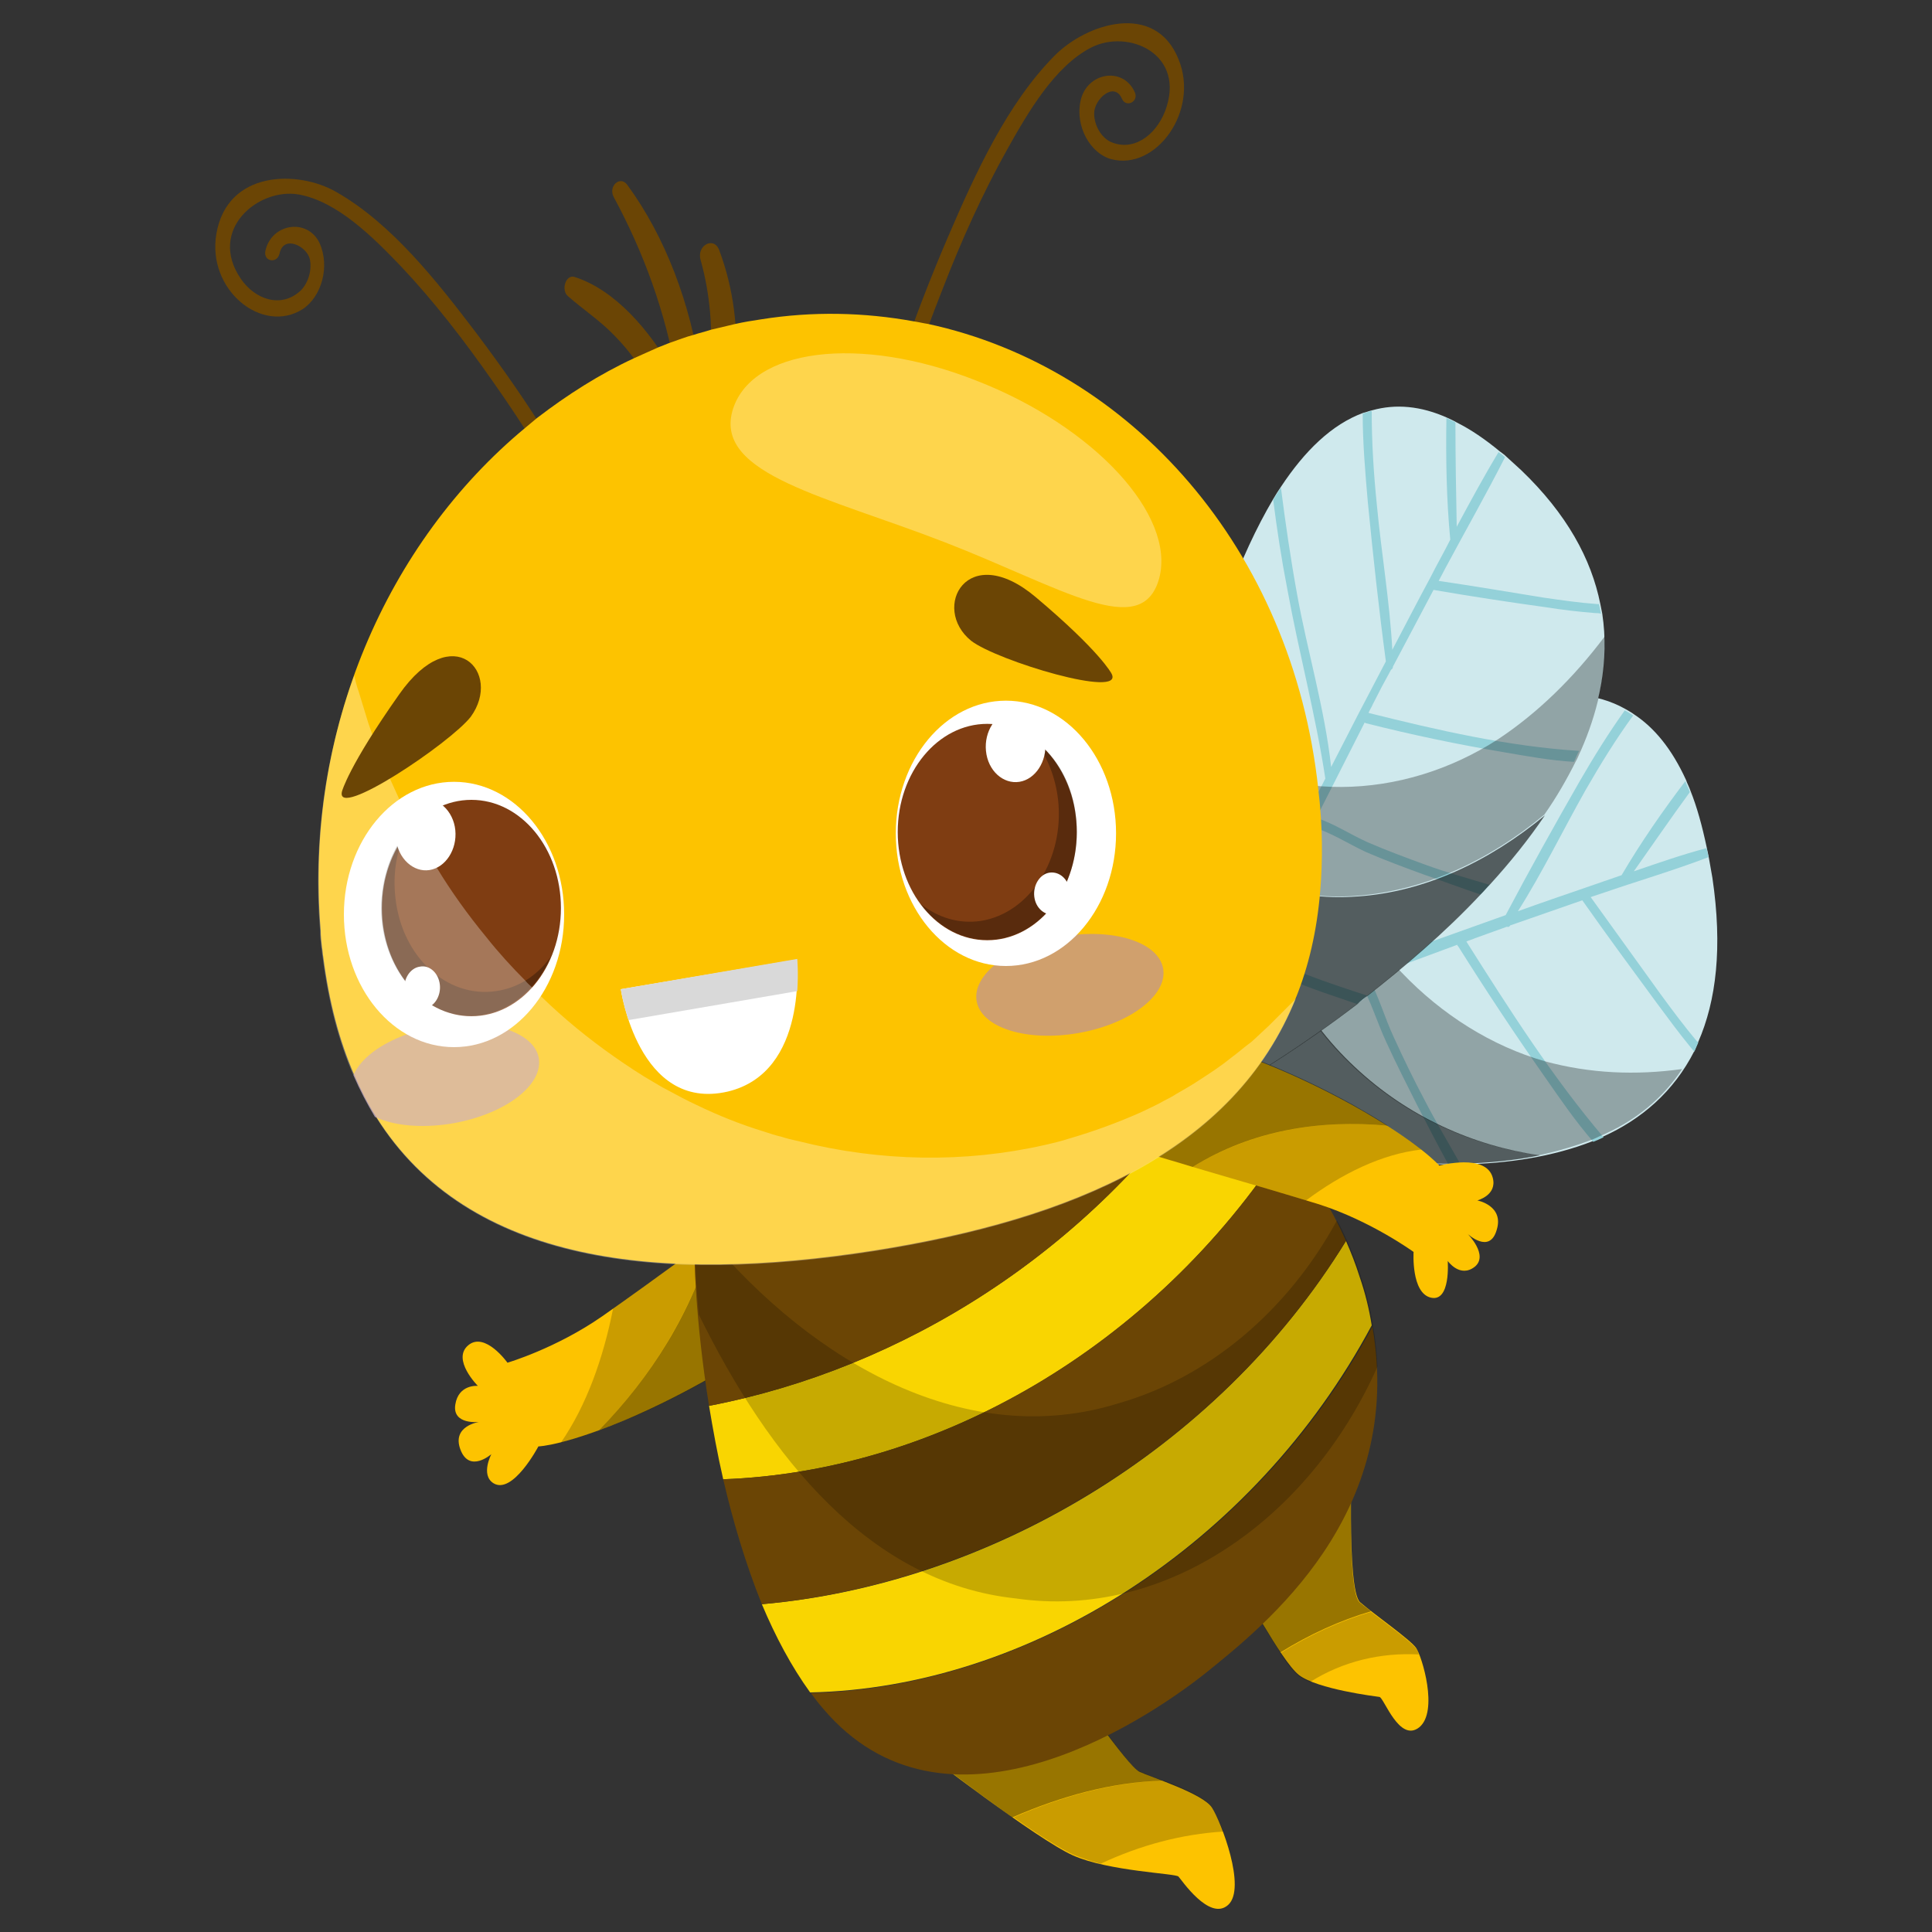 <?xml version="1.0" encoding="UTF-8"?> <!-- Generator: Adobe Illustrator 25.3.1, SVG Export Plug-In . SVG Version: 6.00 Build 0) --> <svg xmlns="http://www.w3.org/2000/svg" xmlns:xlink="http://www.w3.org/1999/xlink" version="1.1" x="0px" y="0px" width="300px" height="300px" viewBox="0 0 300 300" style="enable-background:new 0 0 300 300;" xml:space="preserve"><rect x="0" y="0" width="300" height="300" fill="#333333" stroke="none"/> <style type="text/css"> .st0{fill:#FDC300;} .st1{opacity:0.2;} .st2{opacity:0.4;} .st3{fill:#CFE9ED;} .st4{fill:#94D1D9;} .st5{opacity:0.3;} .st6{opacity:0.6;} .st7{fill:#F9D501;} .st8{fill:#6B4505;} .st9{opacity:0.58;fill:#B087BC;} .st10{fill:#FFFFFF;} .st11{fill:#D9D9D9;} .st12{fill:#7F3D12;} .st13{opacity:0.3;fill:#FFFFFF;} </style> <g id="Vrstva_1"> </g> <g id="Layer_1"> </g> <g id="Ńëîé_1"> </g> <g id="Izolovaný_režim"> <g> <g> <path class="st0" d="M115.6,188.4c0,0-14.9,11-22.1,16c-7.2,5-14.7,7.2-14.7,7.2s-3.5-4.9-6.1-2.7c-2.6,2.2,1.5,6.3,1.5,6.3 s-3-0.3-3.5,2.9c-0.5,3.2,3.7,2.7,3.7,2.7s-4.3,0.6-2.9,4.3c1.4,3.7,4.8,0.7,4.8,0.7s-1.7,3.2,0.3,4.5c3,1.9,7-5.7,7-5.7 s4.3-0.1,15.1-4.8c10.8-4.8,18.1-9.9,18.1-9.9L115.6,188.4z"></path> <path class="st1" d="M110.8,191.9c-4.4,3.2-10.9,8-15.6,11.3c-1.5,7.6-4.1,15-8.1,20.8c1.5-0.4,3.4-0.9,5.9-1.9 C101,213.9,107.5,203.7,110.8,191.9z"></path> <path class="st2" d="M110.8,191.9c-3.3,11.9-9.8,22-17.8,30.2c1.7-0.6,3.6-1.4,5.8-2.3c10.8-4.8,18.1-9.9,18.1-9.9l-1.2-21.5 C115.6,188.4,113.6,189.8,110.8,191.9z"></path> </g> <path class="st0" d="M210,224.1c0,0-1,22.8,1.2,24.7c2.2,1.9,7.8,5.8,8.7,7.1c0.9,1.3,3.5,9.8,0.5,12.3c-3.1,2.5-5.5-4.6-6.2-4.7 s-9.6-1.2-12.5-3.4c-2.9-2.3-8.7-13.9-9.6-14C191,246.1,210,224.1,210,224.1z"></path> <path class="st0" d="M143.4,272c0,0,17.6,13.6,23.2,16.1c5.6,2.5,16.1,2.8,16.4,3.3c0.4,0.4,4.8,7,7.7,4.4 c2.9-2.6-1.1-12.9-2.5-15.1c-1.4-2.2-9.4-4.7-11.3-5.6c-1.9-0.9-10.6-13.9-11.3-13.8C164.9,261.3,143.4,272,143.4,272z"></path> <path class="st1" d="M219.9,256c-0.7-1-4.4-3.7-7-5.7c-4.8,1.4-9.6,3.6-14.1,6.4c1,1.6,2,2.8,2.8,3.5c0.5,0.4,1.1,0.7,1.8,1 c5.2-3.3,11.1-4.6,16.9-4.3C220.2,256.4,220,256.1,219.9,256z"></path> <path class="st2" d="M210,224.1c0,0-19,21.9-18,22c0.7,0.1,4,6.3,6.8,10.5c4.5-2.8,9.3-5,14.1-6.4c-0.7-0.5-1.3-1-1.8-1.4 C209,246.9,210,224.1,210,224.1z"></path> <path class="st1" d="M188.2,280.6c-0.9-1.4-4.5-3-7.4-4.1c-7.9,0.2-15.8,2.4-23.4,5.7c3.7,2.6,7.3,4.9,9.3,5.8 c1.2,0.5,2.7,1,4.2,1.4c6.2-2.9,12.6-4.6,19.1-5C189.3,282.7,188.6,281.3,188.2,280.6z"></path> <path class="st2" d="M165.6,261.2c-0.7,0.1-22.3,10.7-22.3,10.7s7.3,5.6,13.9,10.3c7.6-3.3,15.5-5.5,23.4-5.7 c-1.7-0.6-3.1-1.2-3.8-1.5C175.1,274.2,166.3,261.1,165.6,261.2z"></path> <g> <path class="st3" d="M179.8,148.8l1.8,12.9l0.2,1.8l1.5,10.3c0,0,7.5,2.5,17.9,4.5c0.6,0.1,1.3,0.2,1.9,0.4 c6.6,1.2,14.2,2.1,21.9,2.1c0.6,0,1.3,0,1.9,0c7.2-0.1,14.3-1.2,20.4-3.6c0.5-0.2,1-0.4,1.6-0.7c6-2.7,11-7,14.2-13.3 c0.2-0.5,0.4-0.9,0.6-1.4c2.8-6.4,3.8-14.7,2.2-25.5c-0.2-1.2-0.4-2.3-0.6-3.4c-0.1-0.5-0.2-0.9-0.3-1.4 c-0.7-3.3-1.5-6.2-2.5-8.7c-0.2-0.6-0.5-1.1-0.7-1.7c-2.2-4.8-4.9-8.1-8.1-10.2c-0.4-0.3-0.8-0.5-1.3-0.8 c-4.6-2.6-10.1-2.8-15.9-1.5c-0.6,0.1-1.3,0.3-1.9,0.5c-4.4,1.2-9,3.2-13.5,5.8c-0.8,0.4-1.6,0.9-2.4,1.4 c-6.6,3.9-13.1,8.8-18.8,13.5c-0.8,0.7-1.6,1.3-2.3,2C187.1,140.8,179.8,148.8,179.8,148.8z"></path> <path class="st4" d="M181.6,161.7l0.2,1.8c2.5-1,5-2,7.6-3c1-0.4,1.9-0.7,2.9-1.1c1.9,5.5,4.4,10.6,7.1,15.6 c0.6,1.1,1.2,2.3,1.8,3.4c0.6,0.1,1.3,0.2,1.9,0.4c-3.5-6.4-7-12.7-9.5-19.8c5.8-2.3,11.6-4.5,17.5-6.7c1.7,2.9,2.7,6.4,4.2,9.6 c1.5,3.3,3.2,6.6,4.8,9.8c1.6,3.1,3.2,6.2,4.9,9.3c0.6,0,1.3,0,1.9,0c-1.9-3.4-3.9-6.7-5.7-10.2c-1.7-3.2-3.3-6.5-4.8-9.8 c-1.4-3-2.3-6.3-3.9-9.2c4.6-1.7,9.2-3.4,13.8-5.1c0,0.1,0,0.2,0.1,0.2c4.4,7,8.9,13.8,13.6,20.5c2.3,3.3,4.7,6.8,7.4,9.9 c0.5-0.2,1-0.4,1.6-0.7c-7.9-9.3-14.6-19.8-21.3-30.4c0.4-0.2,0.9-0.3,1.3-0.5c1.7-0.6,3.3-1.2,5-1.8c0.2,0.1,0.4,0,0.5-0.2 c0,0,0,0,0,0c3.7-1.3,7.5-2.6,11.2-3.9c3.8,5.4,7.7,10.7,11.6,16c1.7,2.3,3.4,4.6,5.2,6.8c0.2,0.2,0.4,0.5,0.6,0.7 c0.2-0.5,0.4-0.9,0.6-1.4c-0.1-0.1-0.1-0.2-0.2-0.2c-2-2.4-3.8-4.8-5.7-7.4c-3.6-5-7.2-10-10.8-15c0.6-0.2,1.2-0.4,1.8-0.6 c5.5-1.9,11-3.5,16.5-5.6c-0.1-0.5-0.2-0.9-0.3-1.4c-3.8,1-7.5,2.3-11.3,3.6c2.9-4.1,5.7-8.2,8.7-12.3c-0.2-0.6-0.5-1.1-0.7-1.7 c-3.5,4.6-6.9,9.5-9.9,14.6c-1.8,0.6-3.7,1.3-5.5,1.9c-3.5,1.2-7,2.4-10.6,3.7c3.8-6,7-12.6,10.5-18.8c2.3-4,4.7-7.9,7.4-11.6 c-0.4-0.3-0.8-0.5-1.3-0.8c-2.5,3.5-4.8,7.2-7,11c-3.9,6.8-7.8,13.8-11.5,20.8c-5.1,1.8-10.3,3.7-15.4,5.5 c4.2-7.6,7.1-16.4,10.8-24.4c2.3-4.9,4.7-9.7,7.2-14.4c-0.6,0.1-1.3,0.3-1.9,0.5c-2.1,4-4.1,8.1-6,12.2 c-4.1,8.8-7.4,18.2-11.7,26.8c-5.4,2-10.8,4-16.1,6c4.5-6.9,7.8-14.9,11.5-22.4c2.8-5.7,5.8-11.3,8.9-16.8 c-0.8,0.4-1.6,0.9-2.4,1.4c-2.4,4.4-4.7,8.8-6.9,13.3c-4.2,8.5-8.1,17.3-13,25.3c-2,0.8-4.1,1.6-6.1,2.4c-0.2,0-0.3,0.1-0.5,0.2 c-1.6,0.6-3.1,1.2-4.7,1.8c3.4-6.7,5.8-14.1,8.7-21c1.2-2.8,2.4-5.7,3.7-8.4c-0.8,0.7-1.6,1.3-2.3,2c-4.1,9.3-7.8,18.7-11.7,28.1 C184.4,160.5,183,161.1,181.6,161.7z"></path> <path class="st5" d="M197.5,131.8c0.8-0.7,1.6-1.3,2.3-2c1.4-1.1,2.8-2.3,4.2-3.4c4.9,19.1,19.5,33.7,35.9,38.4 c7,1.9,14.1,2.2,21.3,1.2c-3.1,4.7-7.4,8.1-12.5,10.3c-0.5,0.2-1,0.5-1.6,0.7c-2.6,1-5.4,1.8-8.2,2.4c-10.4-1.5-20.5-6-28.7-13.7 c-8.3-7.7-14.2-18.8-15.9-31.2C195.5,133.6,196.5,132.7,197.5,131.8z"></path> <path class="st6" d="M194.5,134.5c1.7,12.4,7.6,23.5,15.9,31.2c8.2,7.7,18.3,12.2,28.7,13.7c-3.9,0.8-8.1,1.2-12.2,1.3 c-0.6,0-1.3,0-1.9,0c-7.6,0-15.3-0.9-21.9-2.1c-0.6-0.1-1.3-0.2-1.9-0.4c-10.4-2-17.9-4.5-17.9-4.5l-1.5-10.3l-0.2-1.8l-1.8-12.9 C179.8,148.8,185.7,142.3,194.5,134.5z"></path> </g> <g> <path class="st3" d="M178.6,150.9l8.4,8.2l1.1,1.1l6.7,6.6c0,0,7-4.1,15.9-10.9c0.5-0.4,1.1-0.8,1.6-1.3 c5.6-4.4,11.8-9.7,17.6-15.8c0.5-0.5,0.9-1,1.4-1.5c5.3-5.8,10.1-12.2,13.3-19c0.3-0.6,0.5-1.2,0.8-1.7c3-6.8,4.5-14,3.4-21.3 c-0.1-0.5-0.2-1-0.3-1.5c-1.4-7-5.2-14-12.3-20.8c-0.8-0.7-1.5-1.4-2.3-2.1c-0.3-0.3-0.6-0.5-1-0.8c-2.3-1.9-4.5-3.4-6.7-4.5 c-0.5-0.3-1-0.5-1.4-0.7c-4.2-1.9-8.1-2.2-11.7-1.2c-0.5,0.1-0.9,0.3-1.4,0.4c-4.9,1.8-9.1,5.9-12.8,11.5 c-0.4,0.6-0.8,1.2-1.2,1.9c-2.6,4.4-5,9.6-7,15.1c-0.4,1-0.7,2-1.1,3c-2.8,8.2-5,17-6.7,25.1c-0.2,1.1-0.5,2.3-0.7,3.4 C179.7,139,178.6,150.9,178.6,150.9z"></path> <path class="st4" d="M187,159.1l1.1,1.1c1.3-2.8,2.7-5.6,4-8.3c0.5-1,1-2.1,1.5-3.1c4.4,2.6,9.1,4.4,13.9,6 c1.1,0.4,2.1,0.7,3.2,1.1c0.5-0.4,1.1-0.8,1.6-1.3c-6.1-2-12.3-4-18-7.3c3.1-6.3,6.2-12.6,9.4-18.9c2.9,0.8,5.6,2.6,8.4,3.9 c3,1.3,6,2.4,9,3.5c2.9,1,5.8,2.1,8.8,3.1c0.5-0.5,0.9-1,1.4-1.5c-3.3-1-6.6-1.9-9.9-3.1c-3-1.1-6-2.2-9-3.5 c-2.7-1.2-5.2-2.9-8-3.8c2.5-4.9,5-9.9,7.5-14.8c0.1,0,0.1,0.1,0.2,0.1c7.1,1.8,14.3,3.3,21.4,4.5c3.5,0.6,7.3,1.3,10.9,1.5 c0.3-0.6,0.5-1.2,0.8-1.7c-11-0.7-21.9-3.2-32.7-5.9c0.2-0.5,0.5-0.9,0.7-1.4c0.9-1.8,1.8-3.5,2.8-5.3c0.2-0.1,0.3-0.3,0.3-0.5 c0,0,0,0,0,0c2.1-4,4.2-7.9,6.3-11.9c5.8,1,11.7,1.9,17.5,2.7c2.5,0.4,5.1,0.7,7.6,0.9c0.3,0,0.6,0,0.9,0.1 c-0.1-0.5-0.2-1-0.3-1.5c-0.1,0-0.2,0-0.3,0c-2.8-0.2-5.5-0.6-8.3-1c-5.5-0.9-10.9-1.8-16.3-2.6c0.3-0.6,0.7-1.3,1-1.9 c3.1-5.8,6.3-11.4,9.3-17.3c-0.3-0.3-0.6-0.5-1-0.8c-2.3,3.8-4.4,7.7-6.5,11.6c-0.1-5.4-0.2-10.8-0.2-16.2 c-0.5-0.3-1-0.5-1.4-0.7c-0.1,6.3,0,12.6,0.6,18.9c-1,2-2.1,3.9-3.1,5.9c-2,3.7-3.9,7.4-5.9,11.2c-0.4-7.5-1.7-15-2.4-22.5 c-0.5-4.9-0.8-9.7-0.8-14.6c-0.5,0.1-0.9,0.3-1.4,0.4c0,4.6,0.4,9.2,0.8,13.8c0.8,8.2,1.7,16.5,2.8,24.7 c-2.9,5.5-5.7,10.9-8.5,16.4c-1-9.1-3.7-18-5.3-26.9c-1-5.5-1.8-11-2.5-16.5c-0.4,0.6-0.8,1.2-1.2,1.9c0.6,4.7,1.3,9.3,2.2,13.9 c1.8,9.9,4.4,19.5,5.9,29.4c-3,5.8-5.9,11.5-8.8,17.4c-0.4-8.7-2.4-17.4-3.7-26c-1-6.5-1.8-13.1-2.6-19.7c-0.4,1-0.7,2-1.1,3 c0.6,5.2,1.3,10.3,2.1,15.5c1.5,9.8,3.4,19.4,4.1,29.3c-1.1,2.2-2.2,4.4-3.3,6.6c-0.1,0.1-0.2,0.3-0.3,0.5 c-0.8,1.7-1.7,3.4-2.5,5.1c-1.1-7.7-3.4-15.2-5-22.7c-0.7-3.1-1.3-6.2-1.8-9.3c-0.2,1.1-0.5,2.3-0.7,3.4 c2,10.2,4.5,20.2,6.7,30.4C188.5,155.9,187.8,157.5,187,159.1z"></path> <path class="st5" d="M182.6,124c0.2-1.1,0.4-2.2,0.7-3.4c0.4-2,0.8-3.9,1.3-6c14.2,10.4,33.1,9.8,48,0.2 c6.2-4.1,11.8-9.6,16.6-16c0.2,6-1.2,12-3.7,17.7c-0.3,0.6-0.5,1.2-0.8,1.7c-1.4,2.8-3,5.6-4.9,8.3c-8.7,7.2-18.6,11.8-29.1,12.6 c-10.5,0.8-21-2.8-29-10.8C182,127,182.3,125.5,182.6,124z"></path> <path class="st6" d="M181.8,128.4c8,8,18.6,11.6,29,10.8c10.4-0.7,20.4-5.4,29.1-12.6c-2.5,3.7-5.4,7.3-8.5,10.7 c-0.5,0.5-0.9,1-1.4,1.5c-5.7,6.1-12,11.4-17.6,15.8c-0.6,0.4-1.1,0.8-1.6,1.3c-8.9,6.8-15.9,10.9-15.9,10.9l-6.7-6.6l-1.1-1.1 l-8.4-8.2C178.6,150.9,179.5,141.3,181.8,128.4z"></path> </g> <g> <path class="st7" d="M118.3,249.1c2.1,5,4.6,9.7,7.5,13.7c33.9-0.7,68.9-22.8,87.2-57c-0.4-2.5-1-5-1.9-7.6 c-0.6-1.9-1.3-3.7-2.1-5.5C188.7,225.7,152.8,246.1,118.3,249.1z"></path> <path class="st7" d="M110.1,218.3c0.6,3.6,1.3,7.5,2.2,11.4c33.2-1.2,66.8-20.5,87.2-52c-3.5-4.2-7.4-8-11.3-11.4 C169.2,194.4,140.2,212.5,110.1,218.3z"></path> <path class="st8" d="M188.2,166.3c-15-12.7-31.2-19.2-31.2-19.2l-49.1,46.3c-0.2,0.5,0,11.2,2.2,24.9 C140.2,212.5,169.2,194.4,188.2,166.3z"></path> <path class="st8" d="M112.3,229.7c1.5,6.5,3.5,13.2,6,19.4c34.4-3.1,70.4-23.4,90.7-56.4c-2.4-5.5-5.7-10.5-9.5-15 C179.1,209.2,145.5,228.5,112.3,229.7z"></path> <path class="st8" d="M125.9,262.9c0.6,0.8,1.2,1.6,1.9,2.4c18.8,22.2,49.2,2.6,59.4-5.5c9.3-7.5,31-24.7,25.9-53.8 C194.8,240,159.8,262.1,125.9,262.9z"></path> <path class="st1" d="M173.7,217.9c-23.4,7.3-47.2-6-64-26.1l-1.7,1.6c-0.1,0.3-0.1,4.4,0.5,10.7c10.9,22.2,26.6,41.7,49.2,44.1 c23.2,3.4,45.6-12.2,56.2-36c-0.1-2.1-0.3-4.2-0.7-6.4c-0.4-2.5-1-5-1.9-7.6c-0.6-1.9-1.3-3.7-2.1-5.5c-0.5-1.1-1-2.2-1.6-3.2 C200,203.5,187.7,213.9,173.7,217.9z"></path> </g> <g> <path class="st0" d="M179.7,179.6c0,0,17,4.9,25.1,7.4c8.1,2.6,14.7,7.4,14.7,7.4s-0.4,6.4,2.7,7.1c3.1,0.7,2.6-5.7,2.6-5.7 s1.9,2.7,4.2,0.9c2.2-1.8-1.1-5.1-1.1-5.1s3.4,3.2,4.5-0.6c1.2-3.8-3-4.6-3-4.6s3.1-0.8,2.4-3.5c-1-3.9-8.3-1.9-8.3-1.9 s-3.1-3.6-13.5-9.4c-10.5-5.8-18.6-8.3-18.6-8.3L179.7,179.6z"></path> <path class="st1" d="M185.2,181.2c5,1.5,12.4,3.6,17.6,5.2c5.5-4.1,11.7-7.2,17.9-7.9c-1.2-1-3-2.2-5.3-3.7 C205.1,173.8,194.5,175.5,185.2,181.2z"></path> <path class="st2" d="M185.2,181.2c9.2-5.7,19.8-7.4,30.3-6.4c-1.5-1-3.4-2.1-5.5-3.3c-10.5-5.8-18.6-8.3-18.6-8.3l-11.7,16.3 C179.7,179.6,182,180.2,185.2,181.2z"></path> </g> <g> <path class="st8" d="M104.5,57.7c-3.6-6.4-9-12.7-15.3-14.7c-1.4-0.4-2.1,2.1-1,3c2.4,2.1,5,3.8,7.2,6.1c2.4,2.4,4.4,5.3,6.1,8.4 C102.8,62.9,105.8,60.1,104.5,57.7z"></path> <path class="st8" d="M97.4,28.7c-1.1-1.5-3,0.2-2.1,1.9c4.7,8.7,8,17.8,9.8,27.9c0.5,2.8,4.1,2.3,3.7-0.6 C107.2,47.2,103.4,36.9,97.4,28.7z"></path> <path class="st8" d="M111.7,38.9c-0.8-2.3-3.6-0.8-2.9,1.5c1.5,5.4,1.9,10.8,1.5,16.5c-0.2,3,3.6,3.7,3.9,0.7 C114.7,51.1,113.9,44.8,111.7,38.9z"></path> <g> <path class="st8" d="M85.3,68.2c-3.5-5.7-7.3-11.1-11.2-16.3c-6.3-8.3-13.3-17.2-21.9-22.1c-5.9-3.4-16.9-3.4-18.6,6.5 C32.1,45,40.7,52,47,48c2.9-1.9,4.3-6.6,2.6-10.3c-1.9-3.9-7.5-3-8.4,1.3c-0.3,1.6,1.8,2,2.2,0.4c0.6-3,4.2-1.2,4.7,0.8 c0.4,1.8-0.3,3.9-1.5,5c-3,2.7-7,1.3-9.2-1.9c-5.2-7.6,2.7-14.2,9-13.1c6,1.1,11.5,6.6,15.9,11.2c5.1,5.4,9.8,11.5,14.2,17.8 c2.4,3.4,4.8,7,7,10.6C84.4,71.2,86.1,69.6,85.3,68.2L85.3,68.2z"></path> </g> <g> <path class="st8" d="M139.8,56.1c2.2-6.6,4.7-13,7.4-19.3c4.3-10,9.2-20.7,16.5-28.1c5-5.1,15.7-8.5,19.3,0.5 c3.3,8-3.5,17.4-10.5,15.5c-3.2-0.9-5.6-5.1-4.7-9.1c1-4.4,6.6-5.3,8.4-1.3c0.7,1.5-1.4,2.5-2,1c-1.2-2.7-4.3,0.1-4.3,2.3 c0,1.9,1.1,3.7,2.5,4.4c3.5,1.6,7-0.9,8.5-4.7c3.4-8.9-5.7-12.9-11.5-9.9c-5.6,2.9-9.7,9.9-13,15.8c-3.8,6.8-7.1,14.1-10,21.6 c-1.6,4.1-3.2,8.2-4.5,12.4C141.3,58.7,139.3,57.6,139.8,56.1L139.8,56.1z"></path> </g> <path class="st0" d="M205,138.4c-0.5,6.1-1.8,11.7-3.8,16.6c0,0,0,0,0,0c-9.5,23.6-34.5,34.3-65.6,39.2 c-32.8,5.1-62.8,2.2-77.2-20.8c-1.3-2-2.4-4.2-3.4-6.5c-2.3-5.3-3.9-11.3-4.8-18.3c-0.1-0.5-0.1-1-0.2-1.5 c-0.1-0.9-0.2-1.7-0.2-2.6c-2.6-31,10.3-60.3,31.8-78.1c0.6-0.5,1.2-1,1.8-1.5c4.7-3.6,9.7-6.8,15.1-9.3c1.3-0.6,2.5-1.1,3.8-1.7 c0.6-0.2,1.2-0.5,1.8-0.7c1.2-0.4,2.4-0.9,3.6-1.2c0.9-0.3,1.8-0.5,2.7-0.8c1.3-0.3,2.5-0.6,3.8-0.9c1.3-0.3,2.6-0.5,3.9-0.7 c8.1-1.3,16.1-1.1,23.8,0.3c0.7,0.1,1.5,0.3,2.2,0.4c31.5,6.8,56.6,35,60.6,72.2C205.4,128.3,205.4,133.6,205,138.4z"></path> <path class="st9" d="M69.9,174.5c-4.5,0.7-8.7,0.3-11.5-1c-0.1,0-0.1,0-0.2-0.1c-1.2-2-2.3-4.1-3.3-6.4c0,0,0-0.1,0-0.1 c1.1-2.5,4.1-4.8,8.3-6.3c1.6-0.6,3.3-1,5.1-1.3c4-0.6,7.8-0.4,10.6,0.6c2.8,1,4.6,2.6,4.8,4.7C84.1,168.8,78,173.2,69.9,174.5z"></path> <g> <path class="st10" d="M96.4,153.6c0,0,2.7,19.1,16.6,15.9c12.6-3,10.7-20.5,10.7-20.5L96.4,153.6z"></path> <path class="st11" d="M123.8,153.9l-26.2,4.5c-0.9-2.7-1.2-4.8-1.2-4.8l27.4-4.7C123.8,148.9,124,151,123.8,153.9z"></path> </g> <g> <ellipse class="st10" cx="70.5" cy="142" rx="17.1" ry="20.6"></ellipse> <ellipse class="st12" cx="73.2" cy="141" rx="13.9" ry="16.8"></ellipse> <path class="st5" d="M85.5,148.6c-2,4.7-5.9,8.2-10.6,9c-7.6,1.2-14.6-5.3-15.6-14.5c-0.5-5.1,0.9-10,3.5-13.5 c-1.3,2.9-1.8,6.3-1.4,9.8c1,9.2,8,15.6,15.6,14.5C80.5,153.4,83.4,151.5,85.5,148.6z"></path> <path class="st10" d="M61.5,130.3c0.3,3,2.7,5.2,5.2,4.8c2.5-0.4,4.3-3.2,4-6.2c-0.3-3-2.7-5.2-5.2-4.8 C63,124.4,61.2,127.2,61.5,130.3z"></path> <path class="st10" d="M62.8,153.8c0.2,1.8,1.6,3.1,3.1,2.8c1.5-0.2,2.6-1.9,2.4-3.7c-0.2-1.8-1.6-3.1-3.1-2.8 C63.7,150.3,62.6,152,62.8,153.8z"></path> </g> <ellipse transform="matrix(0.985 -0.172 0.172 0.985 -23.792 30.791)" class="st9" cx="166.1" cy="153" rx="14.7" ry="7.6"></ellipse> <g> <ellipse class="st10" cx="156.2" cy="129.4" rx="17.1" ry="20.6"></ellipse> <ellipse class="st12" cx="153.3" cy="129.2" rx="13.9" ry="16.8"></ellipse> <path class="st5" d="M143,140.4c3,4,7.4,6.1,12.1,5.4c7.6-1.2,13-9.6,12-18.8c-0.5-5.1-2.9-9.4-6.3-11.9 c1.8,2.4,3.1,5.6,3.5,9.1c1,9.2-4.4,17.6-12,18.8C148.9,143.5,145.7,142.5,143,140.4z"></path> <path class="st10" d="M162.3,115.2c0.3,3-1.5,5.8-4,6.2c-2.5,0.4-4.9-1.7-5.2-4.8c-0.3-3,1.5-5.8,4-6.2 C159.7,110,162,112.2,162.3,115.2z"></path> <path class="st10" d="M166.1,138.3c0.2,1.8-0.9,3.5-2.4,3.7c-1.5,0.2-2.9-1-3.1-2.8c-0.2-1.8,0.9-3.5,2.4-3.7 C164.5,135.3,165.9,136.5,166.1,138.3z"></path> </g> <path class="st13" d="M197,159.3c1.4-1.4,2.8-2.8,4.2-4.2c-9.5,23.6-34.5,34.3-65.6,39.2c-32.8,5.1-62.8,2.2-77.2-20.8 c-0.1,0-0.1,0-0.2-0.1c-1.2-2-2.3-4.1-3.3-6.4c-2.3-5.3-3.9-11.4-4.8-18.4c-0.1-0.5-0.1-1-0.2-1.5c-0.1-0.9-0.2-1.7-0.2-2.6 c-1.1-13.8,0.8-27.3,5.3-39.6c0.2,0.8,0.4,1.7,0.7,2.5c0.5,1.6,1,3.3,1.5,4.9c0.2,0.6,0.4,1.1,0.6,1.7c0.1,0.2,0.2,0.5,0.3,0.7 c0.8,2.1,1.6,4.1,2.4,6.1c0.5,1.1,1,2.2,1.5,3.3c0,0,0,0,0,0.1c0.3,0.5,0.5,1,0.8,1.5c0.1,0.2,0.2,0.5,0.4,0.7 c0.3,0.6,0.6,1.3,1,1.9c1.1,2.2,2.4,4.3,3.6,6.4c2.3,3.8,4.9,7.4,7.7,10.8c1.9,2.4,4,4.7,6.1,6.8c0.3,0.4,0.7,0.7,1.1,1.1 c0.5,0.5,0.9,0.9,1.4,1.4c3.5,3.4,7.3,6.5,11.3,9.3c2,1.4,4.1,2.8,6.2,4c0.8,0.5,1.7,1,2.5,1.4c1.3,0.7,2.6,1.4,3.9,2 c3.5,1.7,7,3.1,10.6,4.2c0.9,0.3,1.8,0.6,2.7,0.8c0,0,0,0,0,0c0.9,0.3,1.8,0.5,2.7,0.7c12.7,3.2,25.8,3.4,38.2,0.6 c1.3-0.3,2.6-0.6,3.8-1c3.8-1.1,7.6-2.5,11.2-4.1c1.2-0.6,2.4-1.1,3.6-1.8c0.6-0.3,1.2-0.6,1.8-1c1.2-0.7,2.3-1.3,3.5-2.1 c1.7-1.1,3.4-2.2,5-3.5c1.1-0.8,2.1-1.7,3.2-2.5C195,161.2,196,160.2,197,159.3z"></path> <path class="st2" d="M201.4,154.8L201.4,154.8L201.4,154.8c-0.1,0.1-0.1,0.2-0.2,0.2c0,0,0,0,0,0 C201.3,155,201.4,154.9,201.4,154.8z"></path> <path class="st8" d="M53.1,122.9c0,0,1-3.9,8.9-15.1c8.3-11.8,16.1-3.4,11.1,3.5C69.9,115.4,52,127.4,53.1,122.9z"></path> <path class="st8" d="M172.6,104.6c0,0-1.7-3.4-11.8-11.9c-10.6-8.9-16.3,1.7-10,6.8C154.8,102.6,174.7,108.6,172.6,104.6z"></path> <path class="st13" d="M113.7,63.9c-2.6,9.8,14.7,13.2,33,20.3c18.3,7.1,30.6,15.4,33.3,5.6c2.6-9.8-10.1-23.6-28.4-30.7 C133.4,51.9,116.4,54.1,113.7,63.9z"></path> </g> </g> </g> </svg> 